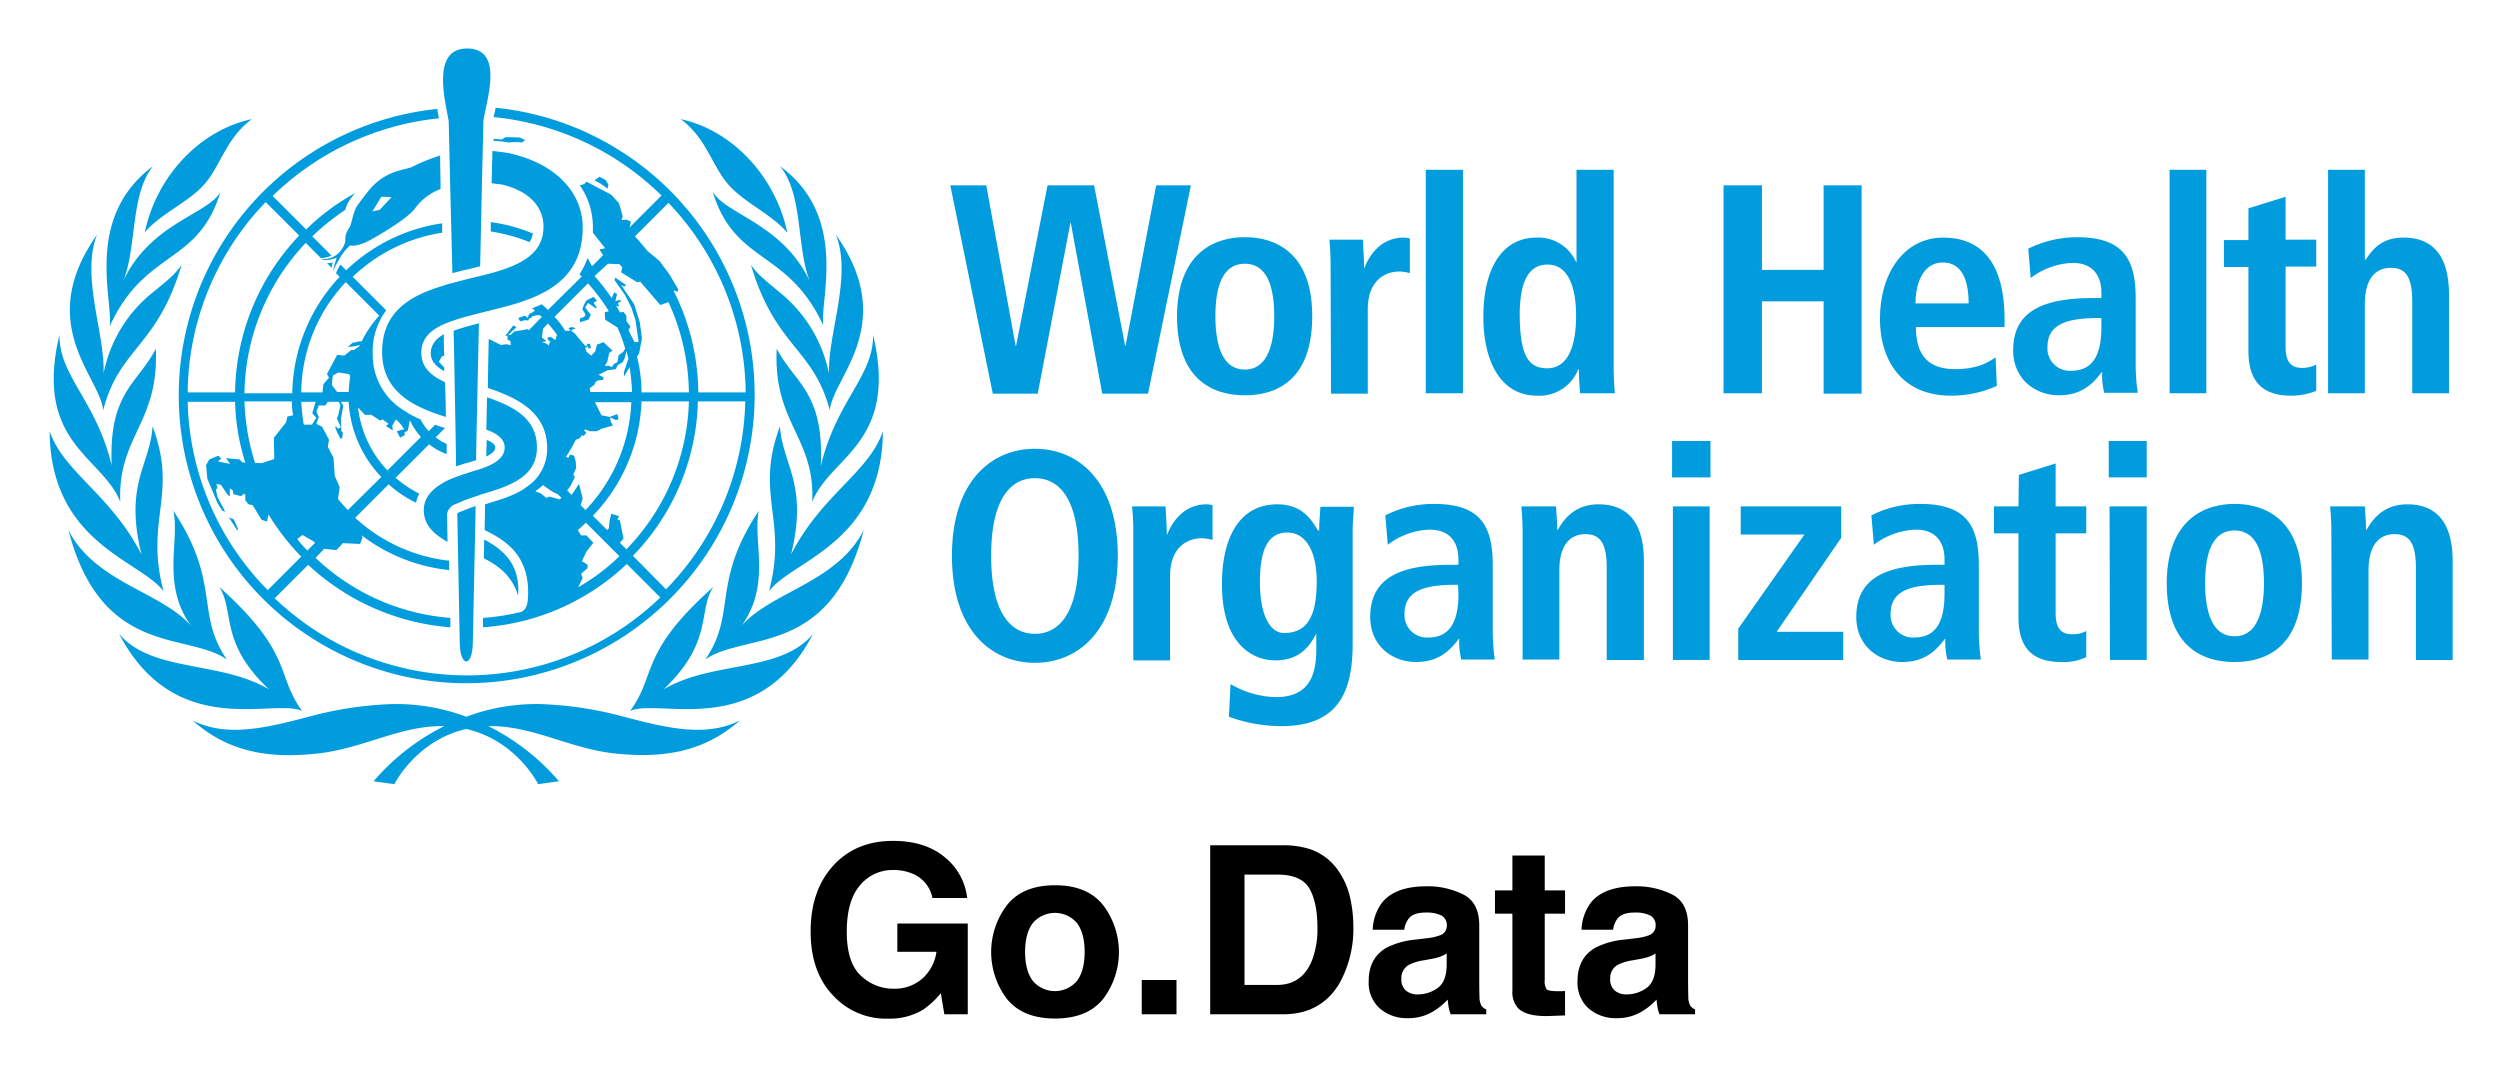 <svg xmlns="http://www.w3.org/2000/svg" role="img" viewBox="-12.77 -11.77 612.04 261.04"><title>Go.Data logo</title><defs><style>.cls-1{fill:#009cde}</style></defs><g id="Layer_2" data-name="Layer 2"><g id="Layer_1-2" data-name="Layer 1-2"><path d="M249.381 42.8h-.1l-8 41.8h-11l-10.4-51h8.8l7.2 39.3h.1l7.7-39.3h11.4l7.6 39.3h.1l7.5-39.3h8.5l-10.5 51h-11.2zM291.981 46.3c7.7 0 16.5 4 16.5 19.3 0 15.8-8.8 19.4-16.5 19.4s-16.6-3.7-16.6-19.4C275.481 50.3 284.381 46.3 291.981 46.3zm0 32.4c5.8 0 7.2-6.7 7.2-13s-1.3-12.9-7.2-12.9-7.2 6.6-7.2 12.9S286.181 78.7 291.981 78.7zM312.981 53.1c0-2.1-.1-4.1-.3-6.2h8.2c.1 2.3.3 4.6.3 6.9h.1c1.1-2.9 3.9-7.4 9.6-7.4a7.719 7.719 0 0 1 1.5.2v8.5a10.855 10.855 0 0 0-2.5-.4c-3.7 0-7.8 2.3-7.8 9.3V84.6h-9zM336.281 29.8h9.1V84.5h-9.1zM382.281 29.8V78.1c0 2.1.1 4.3.3 6.4h-8.5a56.326 56.326 0 0 1-.3-5.8h-.2a10.203 10.203 0 0 1-10 6.4c-9.3 0-13.2-8.9-13.2-19.3 0-12.3 4.9-19.4 13-19.4a10.078 10.078 0 0 1 9.7 6h.1V29.8zm-16.3 48.6c5.3 0 7.1-5.8 7.1-12.8 0-7.3-2-12.6-7-12.6s-6.8 4.9-6.8 12.4C359.381 74.1 360.781 78.4 365.981 78.4zM409.181 33.6h9.4V54.3h15.1V33.6h9.3v51h-9.3V62h-15.1V84.5h-9.4zM476.081 82.7a27.179 27.179 0 0 1-11.2 2.4c-12.1 0-17.4-8.7-17.4-18.8 0-11.2 5.9-19.9 15.5-19.9 8.1 0 15 4.7 15 20.1v1.8h-21.7c0 6.4 2.6 10.3 9.6 10.3 5.5 0 8.2-1.7 9.9-2.9zm-6.9-20.2c0-6.6-2.2-10-6.3-10-4.8 0-6.7 5-6.7 10zM483.781 49.1a27.365 27.365 0 0 1 11.9-2.8c11.7 0 14.4 5.7 14.4 15.1V77.8a48.875 48.875 0 0 0 .5 6.6h-8.2a17.683 17.683 0 0 1-.5-5.1h-.1c-2.3 3.1-5.1 5.7-10.5 5.7-5.8 0-11.2-4-11.2-11 0-10.2 8.3-12.8 19.8-12.8h1.8V59.8c0-3.7-1.8-7.2-7-7.2a17.738 17.738 0 0 0-10.3 3.7zm17.8 17h-.8c-7.7 0-12.3 1.6-12.3 7.1a5.473 5.473 0 0 0 5.1 5.8h.7c5.4 0 7.4-4 7.4-10.7V66.1zM518.381 29.8h9V84.5h-9zM537.781 39.2l9-2.8V46.9h7.5v6.6h-7.5V73.1c0 4 1.5 5.2 4.1 5.2a7.734 7.734 0 0 0 3.4-.8v6.4a15.798 15.798 0 0 1-6.1 1.2c-6.7 0-10.5-3.1-10.5-11V53.6h-6V47h6V39.2zM557.181 29.8h9v22h.2c1.6-2.3 3.7-5.4 9.3-5.4 8.5 0 11.1 6.3 11.1 13.9V84.5h-9V62c0-5.8-1.5-8.2-5.2-8.2-4.7 0-6.4 4-6.4 8.8V84.5h-9zM240.581 98.1c10.6 0 20.3 7.9 20.3 26.2s-9.7 26.2-20.3 26.2-20.3-7.9-20.3-26.2S229.981 98.1 240.581 98.1zm0 45.3c5.9 0 10.7-5 10.7-19.1s-4.8-19-10.7-19-10.7 5-10.7 19 4.8 19.1 10.7 19.1zM264.681 118.4c0-2.1-.1-4.1-.3-6.2h8.2c.1 2.3.3 4.6.3 6.9h.1c1.1-2.9 4-7.4 9.6-7.4a7.719 7.719 0 0 1 1.5.2v8.5a10.872 10.872 0 0 0-2.6-.4c-3.7 0-7.8 2.3-7.8 9.3v20.6h-9zM288.481 155.7a23.016 23.016 0 0 0 11.1 3.2c8.5 0 9.9-5.9 9.9-11.8v-3.6h-.1c-1.5 2.9-4 6.4-9.9 6.4-5.2 0-13.1-3.5-13.1-18.7 0-10.4 3.7-19.5 13.6-19.5 5.5 0 8 3.1 9.9 6.4h.3c0-2 .2-3.9.3-5.8h8.2c-.1 2-.3 3.9-.3 5.9v27.7c0 11.8-3.6 20.1-17.4 20.1a37.709 37.709 0 0 1-12.9-2.3zm13.1-12.5c5.7 0 8-4.1 8-12.6 0-7.9-3-12.1-7.3-12-4.8.1-6.6 4.5-6.6 12.1C295.681 139.5 298.481 143.2 301.581 143.2zM326.381 114.4a26.028 26.028 0 0 1 11.9-2.8c11.7 0 14.4 5.7 14.4 15.1v16.4a48.875 48.875 0 0 0 .5 6.6h-8.2a17.683 17.683 0 0 1-.5-5.1h-.1c-2.3 3.1-5.1 5.7-10.5 5.7-5.8 0-11.2-4-11.2-11 0-10.2 8.3-12.8 19.8-12.8h1.8v-1.4c0-3.7-1.8-7.2-7-7.2a17.738 17.738 0 0 0-10.3 3.7zm17.8 17h-.8c-7.7 0-12.3 1.6-12.3 7.1a5.473 5.473 0 0 0 5.1 5.8h.7c5.4 0 7.4-4 7.4-10.7zM359.981 118.4c0-2.1-.1-4.1-.3-6.2h8.5c.1 1.9.3 3.9.3 5.8h.1c1.3-2.3 3.9-6.3 10-6.3 8.5 0 11.1 6.3 11.1 13.9v24.2h-9.1V127.2c0-5.8-1.5-8.2-5.2-8.2-4.7 0-6.4 4-6.4 8.8v21.9h-9zM396.581 96.2h9.4v8.9h-9.4zm.2 16h9v37.6h-9zM412.881 142l16.1-22.9h-15.6v-6.9h24.6v7.7l-15.8 23h16.3v6.9h-25.7V142zM445.381 114.4a26.028 26.028 0 0 1 11.9-2.8c11.7 0 14.4 5.7 14.4 15.1v16.4a48.875 48.875 0 0 0 .5 6.6h-8.2a17.683 17.683 0 0 1-.5-5.1h-.1c-2.3 3.1-5.1 5.7-10.5 5.7-5.8 0-11.2-4-11.2-11 0-10.2 8.3-12.8 19.8-12.8h1.8v-1.4c0-3.7-1.8-7.2-7-7.2a17.738 17.738 0 0 0-10.3 3.7zm17.8 17h-.8c-7.7 0-12.3 1.6-12.3 7.1a5.473 5.473 0 0 0 5.1 5.8h.7c5.4 0 7.4-4 7.4-10.7v-2.2zM481.481 104.5l9-2.8v10.5h7.5v6.6h-7.5v19.5c0 4 1.5 5.2 4.1 5.2a6.574 6.574 0 0 0 3.4-.8v6.4a12.824 12.824 0 0 1-6.1 1.2c-6.7 0-10.5-3.1-10.5-10.9V118.8h-6v-6.6h6zM503.481 96.2h9.3v8.9h-9.3zm.2 16h9.1v37.6h-9zM534.281 111.6c7.7 0 16.5 4 16.5 19.3 0 15.8-8.8 19.4-16.5 19.4s-16.6-3.6-16.6-19.4C517.781 115.7 526.681 111.6 534.281 111.6zm0 32.4c5.8 0 7.2-6.7 7.2-13s-1.3-12.9-7.2-12.9-7.2 6.6-7.2 12.9S528.481 144 534.281 144zM557.981 118.4c0-2.1-.1-4.1-.3-6.2h8.5c.1 1.9.3 3.9.3 5.8h.1c1.3-2.3 3.9-6.3 10-6.3 8.5 0 11.1 6.3 11.1 13.9v24.2h-9V127.2c0-5.8-1.5-8.2-5.2-8.2-4.7 0-6.4 4-6.4 8.8v21.9h-9z" class="cls-1"/><g id="g640"><g id="path642"><path d="M165.281,33.1c3.9,4.7,10.7,7.4,14.7,12.1-2.9-13.8-13.5-25.1-26.1-27.8,6.2,4.6,7.5,11,11.4,15.7m-151.2,35c8.7-18.9,21.6-14.9,27.1-32.8-3.2,5.4-17.3,7.7-23.8,21.8,3.4-8.4,1.7-21.2,7.3-28.2-16.9,12.6-9.7,32.8-10.6,39.2m15.6,45.2c1.6,7.3-3,18,4.3,28.1-7.5-8.4-23.5-10.6-30-23.4,8.1,31.3,29.3,24.9,38.8,31.7-7.8-11.3-1.4-18.8-13.1-36.4m-2.4,19.7c-4.7-17.5,3.6-23.6-2.7-40.4-.6,9.5-7,14.1-2.7,31.4-7.5-14.7-19.1-20.2-22.5-30.2.2,27.5,22.3,31.6,27.9,39.2m33.9,29.3c-6.5-9-2.1-14.1-20.3-30.4,3.9,6-.1,13.5,12.2,25.1-12-7.1-28.7-4.1-36.7-13.6,13.8,26.4,38,15.6,44.8,18.9m88.5-5.3c12.3-11.7,8.3-19.2,12.2-25.1-18.3,16.3-13.8,21.4-20.4,30.4,6.9-3.3,31.1,7.5,44.8-18.9-7.9,9.6-24.6,6.5-36.6,13.6m19.1-15.6c7.3-10.1,2.7-20.7,4.2-28.1-11.7,17.6-5.3,25.1-13.1,36.4,9.6-6.8,30.7-.4,38.8-31.7-6.5,12.8-22.4,15-29.9,23.4m-29.2,22.2a89.515,89.515,0,0,0-20-3,49.105,49.105,0,0,0-18.2,3.1,49.106,49.106,0,0,0-18.2-3.1,89.515,89.515,0,0,0-20,3c-11,2.9-20.5,5.2-28.8,1,7.9,7,17.2,9.6,30.6,8.1,11.1-1.2,20.1-6.8,30.6-6.7h.4a55.506,55.506,0,0,0-17.3,13.5l5.1.7s5.3-10.7,17.6-13.5c12.3,2.8,17.6,13.5,17.6,13.5l5.1-.7a55.506,55.506,0,0,0-17.3-13.5h.4c10.5-.1,19.5,5.5,30.6,6.7,13.4,1.4,22.6-1.1,30.6-8.1-8.3,4.2-17.8,1.9-28.8-1m-114.2-90c-4.5,8.7-11.6,10.7-10.8,28.6-3.8-15.9-12.9-21.9-12.8-32-6.3,26.6,10.5,29.7,14.9,40.9-.7-16,9.5-19.2,8.7-37.5m6.3-20.5c-1.6,2.2-2.7,3.2-6.9,6.6a33.674,33.674,0,0,0-12.2,20c.4-9.8-5.6-23.8-1.6-34-15.5,21.9.9,35,1.5,43,3.9-15.3,13.2-15.4,19.2-35.6m158.5,26.6a34.162,34.162,0,0,0-12.2-20c-4.2-3.5-5.3-4.4-6.9-6.6,6,20.2,15.3,20.3,19.3,35.6.6-7.9,17-21,1.5-43,4,10.2-2,24.2-1.7,34m13.2,14.1c-3.4,10.1-15,15.5-22.5,30.2,4.3-17.3-2.1-21.9-2.7-31.4-6.3,16.8,2,22.9-2.7,40.4,5.6-7.6,27.7-11.7,27.9-39.2m-26-20.2c-.9,18.3,9.4,21.5,8.7,37.5,4.3-11.1,21.2-14.3,14.9-40.9.1,10.2-9,16.1-12.8,32.1.8-18.1-6.2-20-10.8-28.7m-139.9-40.5c3.9-4.7,5.2-11.1,11.4-15.7-12.7,2.7-23.3,13.9-26.2,27.7,4-4.7,10.9-7.4,14.8-12m124.2,2c5.5,18,18.4,14,27.1,32.8-.9-6.3,6.3-26.6-10.6-39,5.7,6.9,4,19.8,7.3,28.2-6.6-14.1-20.7-16.4-23.8-22m-44,10.3a41.409,41.409,0,0,0-10.3-2.8v2.3a43.005,43.005,0,0,1,9.5,2.6,6.05,6.05,0,0,0,.8-2.1m-2.6-22.3.7-.6-1.3-.6-3.5-.1-.9.6-2-.2v.5a32.91,32.91,0,0,1,3.6.4l1.7-.1Zm-6.6,74.6c0-.6-.8-1.2-1.9-1.7h-.2c0,.5-.1,2.8-.1,4,1.3-.7,2.2-1.3,2.2-2.3m-40.1-43.9c.1-.4.2-.9.3-1.3a3.329,3.329,0,0,1-1.4.1Zm-16.1-16.1,8.2,8.2a56.644,56.644,0,0,0-15.7,38.4h-11.6a67.922,67.922,0,0,1,19.1-46.6m-5,63.8-.7-.1-.7-.7-3.3-.3,1,1.4-3-.6.8-.7-.7-.7-2.2.9-.8,1.4.3,3.3,2.5,6,1.2,1.9.7.2-1.9-3.6-.4-1.8.4-.4-.3-1,1.1.2,1.8,2.6.4.2v-1.9l.7.4.2,1,1.8.5.8-.6.3.2v1.4l.8,1,1,.2,2.2,3.6,1.3.4.4-1.7a56.893,56.893,0,0,0,8,10.3l-8.2,8.2a67.672,67.672,0,0,1-19.6-46.1h11.6a54.083,54.083,0,0,0,2.5,14.9m11.4-15a20.414,20.414,0,0,0,.3,3.4l-1.4.3-.3,1.4-3,3.8.1,5.2-3,1h-1.7a54.97,54.97,0,0,1-2.6-15.1Zm2.6,32.7,2.6,1.5.5.4-1.9,1.9a33.29,33.29,0,0,1-2.5-2.8Zm10.6-61.9,8.2,8.2a27.031,27.031,0,0,0-4.3,6.3h-.6l-1.2.3h-.4l-1.2,1.1,1.6-.2,1.4-.3-.3.4-1.2.8h-.6l-1.8,1.4-1.7-.2-2.5,4.7.5.9-1.4,1.6-.2,2h-5.2a39.809,39.809,0,0,1,10.9-27m8.4,33.9.6-.3,1.5,1.1-.7.5,1.7,1.1-.1-1.2.9-1.5,1,1,1,1.4-1.8.5.8,1.6,1.2-.7-.2-.5.9-.6.5-2.5a16.19,16.19,0,0,0,2.7,4.1l-8.2,8.2a26.957,26.957,0,0,1-7.2-15.4l1.7,1.8h1.6Zm-11.8-8.7.2-2.3,1.4-.8,2.5.4.4.4c-.2,1.3-.3,2.7-.4,4h-2.8Zm-3.8,8-1.1,1.7h-1.9l-.1-.1a51.356,51.356,0,0,1-.6-5.5h3.5l-.8,2.8Zm7.7,22.6c-.8-.9-1.7-1.8-2.4-2.7l.4-2.9-1.2-2.8-.3-4.4-1.4-2.7.3-1.7-1.7-3.2-1.4-.7.6-1.7-.6-1.3.6-1.5h1.6l.6-.9h2.7l.4.8-.6,2.7-.3.5,1,2.2-.7.4-.5-.6-.2.2.5,1.3.8,1.5h.4l.2-1.4-.4-.5v-.9l-.1-1.9.6-3.4-.6-.9h1.9a28.897,28.897,0,0,0,8,18.4Zm69.8,11.2a56.043,56.043,0,0,0,15.9-37.8h11.6a67.874,67.874,0,0,1-19.4,46Zm-3.2-3.2.9-1-.9-4.5-.6-.2.4-.8-1.9-.6-.4,1.6-.2,2-.4.4-3.5-3.5a42.626,42.626,0,0,0,11.9-28h11.6a53.859,53.859,0,0,1-15.3,36.2Zm-10.2,10.9,1.1-2.3-.4-1,1.6-1.4v-.8l-1.4-.9,1.1-2.3,1.7-2.2-1.7-1.8h-1.3l-.8-1.3c.7-.6,1.4-1.2,2-1.8l8.2,8.2a50.432,50.432,0,0,1-10.1,7.6m-1.6-22.6-1.1-1.1.8-1.1,1.1-2.2-.4-.6.7-1.6-.1-1.5-.4-1.5-1-.3-.4.8-.6-.2a34.978,34.978,0,0,0,2.4-4.2l1-.4.6-.8.3.3.7-.8-.6-.7.5-.1.9.4h1.8l1.1-.6,2.8-.8-.5-.9-.2-1.1,1.5.7.6-.3-.3-1.2-1.9.7-2-.4-1.6-3.2h8.9a40.554,40.554,0,0,1-11.2,26.4l-1.2-1.2.5-1.6-.9-3.6Zm-4.2-43.6,8.2-8.2a48.26,48.26,0,0,1,5.1,6.8l-1,.3.1,1.8,3,1.9a32.379,32.379,0,0,1,1.9,5.2l-.5.8-1.1.8-.3,1.7-.8.4-.6.8-.6-.3h-1.1l.6-.9.5-2.3.8-.5-2.2-2.1-1.6.6-.4,1.6-1,1.1-1.1-.9-.4-1,.6-.4.3.6.5-.2-.2-1h-.7v.4l-.5.1-2.5-3-.9-.7.3-.3.8-.3-.8-.3s-.9.2-1,.2l.5.7h-1.3a17.96,17.96,0,0,0-2.6-3.4m1.3,44.7-2.5-.7-.8.3-1.4-1.1-1.3-.5c.7-.5,1.3-1,1.9-1.5l2.1,1.5,1.6.8.8.8Zm-4.4-38.5,1-.2v-.2l-1-.7.3-2.2,1.2-1.3a30.127,30.127,0,0,1,2.2,2.8l-.4,1.3-1.1-.8-.9.2.4.8h.4l-.5,1.2-.3-.5Zm13.9,8,2.1-1.1,2.1-.3.5-1,1.2-.7.5-1,.4-1.7c.2.6.3,1.2.5,1.8l-1.1,3.3v1.1l1.4-2.3c.3,2,.5,4.1.6,6.1h-10.2l-.2-.9,1.2-.9.2-.6.5-.4,1.4-.2.1-.6Zm2.3-27.2,2.8.1.7.8-.3,1.2,3.9,2.4.8-.1,4.9,5.7,2-.7a54.446,54.446,0,0,1,5,22.1h-11.6a37.214,37.214,0,0,0-1.1-8.8l.5-.7.7-3.7-.5-3.9-1.4-4.5-3.2-4.7.8.4.4-.4-2.6-1.8-.2.6,2.6,3.7,1.5,3,1,3,.3,2,.5,3.4-1,.1s-1.1-2.1-1.5-3l.5-.8-1-1.4V65.5l-.7-.9-.9.1a9.496,9.496,0,0,0-1-1.7l.6.3.2-.2-.3-.7.8-.4-.3-.4-1.1.4.4-1.8-.7-.4-.6,1.4a55.637,55.637,0,0,0-4.2-5.4Zm14.8-14.9a68.071,68.071,0,0,1,18.9,46.4h-11.6a56.305,56.305,0,0,0-6-24.8l.1-.2.8.4.2-.6-2.1-3.6-2.5-3.4-2.9-2.4c-1-1.2-2-2.4-3.1-3.6Zm-34.2,68.9h0m-15.2,48.7a70.636,70.636,0,0,0,7.1-140.9l-.1.4c-.1.7-.3,1.3-.4,1.9a68.037,68.037,0,0,1,41.1,19.2l-7.8,7.8.3-1.4-1-.5-1.3.1.3-.9-.9-3.2-1.9-2.1-6.1-3.2-.5.6-1.1.3a17.857,17.857,0,0,1,3.2,10.2v1.4l3,3.8-1.4.3.9,1.4-2.7,2.7-1.1-2a18.7,18.7,0,0,1-2,4l.6.5-8.3,8.2c-.5-.5-1-.9-1.5-1.4a24.425,24.425,0,0,1-2.4,1l.7.5-.4.4-1,.5-.4,1-.6-.6-1.7.6.5.8,1.2-.3.8.1.1-.4.6-.3.2-.3,1.1-.3h.8l.5.4-3.2,3.3-.2-.3-3.4.6-.8.8-.7.1,2.1-2-.8-.4-2,2.6.6-.1v1l.7.3.1,1-1.2-.2-1.2.2-3-1.5s-.2,8-.2,12c7,2.4,14.5,5.8,14.5,14.8a11.137,11.137,0,0,1-5.1,9.5h0l-.2.1h0l-.2.2c-2.8,1.9-6.5,2.9-9.7,3.9l-.1,6.3c5.1,2.5,11.2,6.2,10.6,16.6-.1,2.6-1.1,3.3-1.9,3.5h0a57.267,57.267,0,0,1-9.1,1.4v2.3a56.74,56.74,0,0,0,35.2-15.5l8.2,8.2a68.192,68.192,0,0,1-94.4.2l8.2-8.2a57.37,57.37,0,0,0,34.8,15.3v-2.3a53.812,53.812,0,0,1-33-14.7l2.1-2.2,3,.3,1.6-1.7,4.2.2.6-1.5-.2-.6a42.719,42.719,0,0,0,21.4,8.5v-2.3a40.679,40.679,0,0,1-23-10.5l8.2-8.2a28.094,28.094,0,0,0,6.7,4.5,8.264,8.264,0,0,1,.8-2.2,29.432,29.432,0,0,1-5.8-3.9l8.2-8.2a15.234,15.234,0,0,0,4.3,2.4V96.9a12.03,12.03,0,0,1-2.7-1.6l2.3-2.3a22.504,22.504,0,0,1-2.4-.8l-1.6,1.6a13.671,13.671,0,0,1-2-2.9,23.215,23.215,0,0,1-4.1-2.2,15.884,15.884,0,0,1-7.6-13.9,16.717,16.717,0,0,1,3.3-10.6l-8.2-8.2a40.618,40.618,0,0,1,21.9-10.8V42.9a42.841,42.841,0,0,0-23.5,11.5l-1.4-1.4a19.018,19.018,0,0,0-1.1,2.1l.9.9a42.589,42.589,0,0,0-11.6,28.5h-11.7a54.472,54.472,0,0,1,15-36.8l3.7,3.7h.5a7.274,7.274,0,0,0,2.1-.6l-4.7-4.7a56.27,56.27,0,0,1,8.1-6.5,8.51,8.51,0,0,1,.6-1.7,18.763,18.763,0,0,1,1.8-2.4,54.96,54.96,0,0,0-12,8.9l-8.2-8.2a68.433,68.433,0,0,1,40.7-19,1.213,1.213,0,0,0-.1-.5c-.1-.6-.2-1.1-.3-1.8a70.484,70.484,0,0,0,7.2,140.6m34.7-122.1-.7-1.1-1.5-.8-1.2.9,1.5.8,1.7,1.2Zm-7,32.8.1.9,2-.6.6-1.2-1.4-1.8.7-1.1,1.9,1.3.3-.3-.4-.3-.4-.8.8-.4-.8-1-1.8.9-.6,1.1-.4,1,.8,1.3-.3.6Zm-83.8,52,.1-.5-1-2.3-1.2-.5Zm47.3-43.6c0,2,1.2,3.3,3.3,4.5v-.9l-1.3-1.4.7-1.3.6-.2c-.1-2.3-.1-4.8-.1-5.2h-.1c-2,1.2-3,2.6-3.1,4.5" class="cls-1"/></g></g><g id="g644"><g id="path646"><path d="M105.681,124.9c3.6,1.8,7,4.4,8.4,9.2.6-8-3.9-11.4-8.3-13.8l-.1,4.6" class="cls-1"/></g></g><g id="g648"><g id="path650"><path d="M129.881,43.8c0-7.3-5.3-15.3-18.2-18.1-1.3-.2-2.6-.4-3.9-.5,0,1.1-.1,3.6-.1,3.6,0,.8-.1,3.7-.1,4.3.8.1,1.7.2,2.5.3,7.5,1.8,10.2,6.1,10.2,10.3,0,6.9-5.9,9.5-13.1,11.5l-2.4.6c-2.2.5-4.5,1.1-6.7,1.7a21.718,21.718,0,0,0-2.4.7c-8,2.4-14.9,6.3-14.9,16.2s7.9,13.5,15.6,15.9c0-2.8-.1-5.7-.2-8.5-3.5-1.6-5.8-3.7-5.8-7.2s2.2-5.5,5.5-7q1.05-.45,2.4-.9c1.9-.7,4.1-1.2,6.3-1.8l2.4-.6c10.8-2.6,23-6,22.9-20.5" class="cls-1"/></g></g><g id="g652"><g id="path654"><path d="M90.981,113.1c0,4,2.9,6.1,5.8,7.8,0-.7-.1-6.8-.1-6.9a3.16,3.16,0,0,1,2.2-2.4,37.983,37.983,0,0,1,4.7-1.8c.9-.3,1.6-.6,2.4-.8,5.9-1.8,12.7-4,12.7-11.2s-5.8-10.1-12.2-12.3c-.1,2.3-.1,5.6-.2,7.9,2.7,1,4.5,2.3,4.5,4.4,0,2.6-2.7,4-4.7,4.8-.8.3-2,.7-2.4.8-1.6.5-3.2,1-4.8,1.6a24.425,24.425,0,0,0-2.4,1c-2.6,1.4-5.5,3.5-5.5,7.1" class="cls-1"/></g></g><g id="g656"><g id="path658"><path d="M94.981,26.3a48.117,48.117,0,0,0-7.1,2.9c-2.5.8-6.1,1-9.8,5-1.2,1.4-2.3,2.9-3.4,4.4-1.1,1.6-1.2,4.2-2,5.5a4.647,4.647,0,0,0-.9,3.2h0a6.002,6.002,0,0,1-1.3,2.5,5.198,5.198,0,0,1-4.8,1.8c1.7.8,4-.3,4-.3a20.246,20.246,0,0,0-.9,3.3c1.9-4.3,3.6-5.8,4.2-6.3.8.2,2.5.1,5.6-1.7,3.5-2,8.8-5.3,10.3-7.4a13.733,13.733,0,0,1,6.2-4.7c0-3-.1-5.8-.1-8.2m-14.8,13.3-1.8.4,2.2-3.6,2.5.1-2.9,3.1" class="cls-1"/></g></g><g id="g660"><g id="path662"><path d="M102.281,112.6c-.3.1-1.2.5-1.8.7s-1.3.5-1.3.7c0,0,.6,30.8.6,31.4,0,6.3,3.2,6.4,3.2,0,0-.4.7-33.3.7-33.3s-.9.3-1.4.5" class="cls-1"/></g></g><g id="g664"><g id="path666"><path d="M98.881,102.4c1-.3,2-.7,2.9-.9.7-.2,1.3-.4,2-.6,0-1.9.6-28.7.7-33.5a63.203,63.203,0,0,0-6.2,1.8c.1,3.6.6,30.3.6,33.2" class="cls-1"/></g></g><g id="g668"><g id="path670"><path d="M101.581.1c-9,0-5.2,13.4-4.5,17.8,0,.2.7,30.3.9,37.2,1.4-.4,2.7-.7,4.1-1l2.7-.7c.1-6.7.8-35.4.8-35.6.6-4.6,5.3-17.7-4-17.7" class="cls-1"/></g></g></g></g><path d="M215.508 208.073a8.104 8.104 0 0 0-4.801-5.924 11.785 11.785 0 0 0-4.745-.927 10.311 10.311 0 0 0-8.212 3.769q-3.215 3.771-3.215 11.335 0 7.623 3.481 10.788a11.441 11.441 0 0 0 7.917 3.167 10.265 10.265 0 0 0 7.131-2.497 10.774 10.774 0 0 0 3.425-6.544h-9.574V214.333h17.239v22.208h-5.728l-.871-5.166a19.785 19.785 0 0 1-4.492 4.137 15.858 15.858 0 0 1-8.423 2.096 17.506 17.506 0 0 1-13.477-5.695q-5.475-5.723-5.475-15.656 0-10.044 5.531-16.105 5.531-6.06 14.627-6.061 7.889 0 12.676 4.001a14.876 14.876 0 0 1 5.489 9.981zM257.286 232.797q-3.875 4.783-11.764 4.783-7.89 0-11.764-4.783a18.987 18.987 0 0 1 0-22.988q3.875-4.853 11.764-4.854 7.89 0 11.764 4.854a18.987 18.987 0 0 1 0 22.988zm-6.401-4.422q1.88-2.496 1.881-7.094 0-4.597-1.881-7.078a7.111 7.111 0 0 0-10.795 0q-1.895 2.48-1.895 7.078 0 4.6 1.895 7.094a7.086 7.086 0 0 0 10.795 0zM266.747 228.147h8.507v8.395H266.747zM307.757 196.056a13.675 13.675 0 0 1 7.053 5.25 18.413 18.413 0 0 1 2.95 6.682 32.068 32.068 0 0 1 .787 6.851 27.496 27.496 0 0 1-3.315 13.982q-4.497 7.721-13.881 7.721H283.508V195.158H301.351A21.774 21.774 0 0 1 307.757 196.056zm-15.854 6.289v27.009h7.986q6.13 0 8.549-6.036a21.269 21.269 0 0 0 1.321-7.89q0-6.316-1.982-9.7-1.982-3.382-7.888-3.383zM336.508 217.927a12.609 12.609 0 0 0 3.195-.702 2.407 2.407 0 0 0 1.726-2.274 2.69 2.69 0 0 0-1.323-2.597 8.364 8.364 0 0 0-3.885-.716q-2.874 0-4.07 1.403a5.793 5.793 0 0 0-1.138 2.808h-7.722a11.71 11.71 0 0 1 2.256-6.598q3.186-4.043 10.941-4.043a19.52 19.52 0 0 1 8.967 1.993q3.918 1.995 3.919 7.524v14.038q0 1.46.057 3.538a4.448 4.448 0 0 0 .477 2.134 2.868 2.868 0 0 0 1.18.927v1.179h-8.704a8.915 8.915 0 0 1-.505-1.74q-.141-.814-.225-1.854a16.546 16.546 0 0 1-3.841 3.061 11.615 11.615 0 0 1-5.874 1.487 10.132 10.132 0 0 1-6.904-2.372 8.433 8.433 0 0 1-2.726-6.724q0-5.644 4.384-8.171a19.594 19.594 0 0 1 7.071-1.965zm4.893 3.734a8.859 8.859 0 0 1-1.552.771 13.161 13.161 0 0 1-2.148.548l-1.821.337a11.97 11.97 0 0 0-3.678 1.095 3.654 3.654 0 0 0-1.891 3.397 3.55 3.55 0 0 0 1.154 2.962 4.389 4.389 0 0 0 2.809.912 8.364 8.364 0 0 0 4.832-1.516q2.209-1.516 2.295-5.531zM353.221 211.918v-5.699h4.268V197.684h7.917v8.535h4.97v5.699h-4.97v16.172a3.64 3.64 0 0 0 .478 2.345q.478.463 2.92.463c.243 0 .5-.004.771-.014s.538-.023.801-.042v5.979l-3.79.141q-5.672.196-7.749-1.965a5.851 5.851 0 0 1-1.348-4.239V211.918zM387.634 217.927a12.609 12.609 0 0 0 3.195-.702 2.407 2.407 0 0 0 1.726-2.274 2.69 2.69 0 0 0-1.323-2.597 8.365 8.365 0 0 0-3.885-.716q-2.874 0-4.07 1.403a5.793 5.793 0 0 0-1.138 2.808h-7.722a11.71 11.71 0 0 1 2.256-6.598q3.186-4.043 10.941-4.043a19.52 19.52 0 0 1 8.967 1.993q3.918 1.995 3.919 7.524v14.038q0 1.46.057 3.538a4.448 4.448 0 0 0 .477 2.134 2.868 2.868 0 0 0 1.18.927v1.179h-8.704a8.915 8.915 0 0 1-.505-1.74q-.141-.814-.225-1.854a16.546 16.546 0 0 1-3.841 3.061 11.615 11.615 0 0 1-5.874 1.487 10.132 10.132 0 0 1-6.904-2.372 8.433 8.433 0 0 1-2.726-6.724q0-5.644 4.384-8.171a19.594 19.594 0 0 1 7.071-1.965zm4.893 3.734a8.86 8.86 0 0 1-1.552.771 13.161 13.161 0 0 1-2.148.548l-1.821.337a11.97 11.97 0 0 0-3.678 1.095 3.654 3.654 0 0 0-1.891 3.397 3.55 3.55 0 0 0 1.154 2.962 4.389 4.389 0 0 0 2.809.912 8.364 8.364 0 0 0 4.832-1.516q2.209-1.516 2.295-5.531z"/></svg>